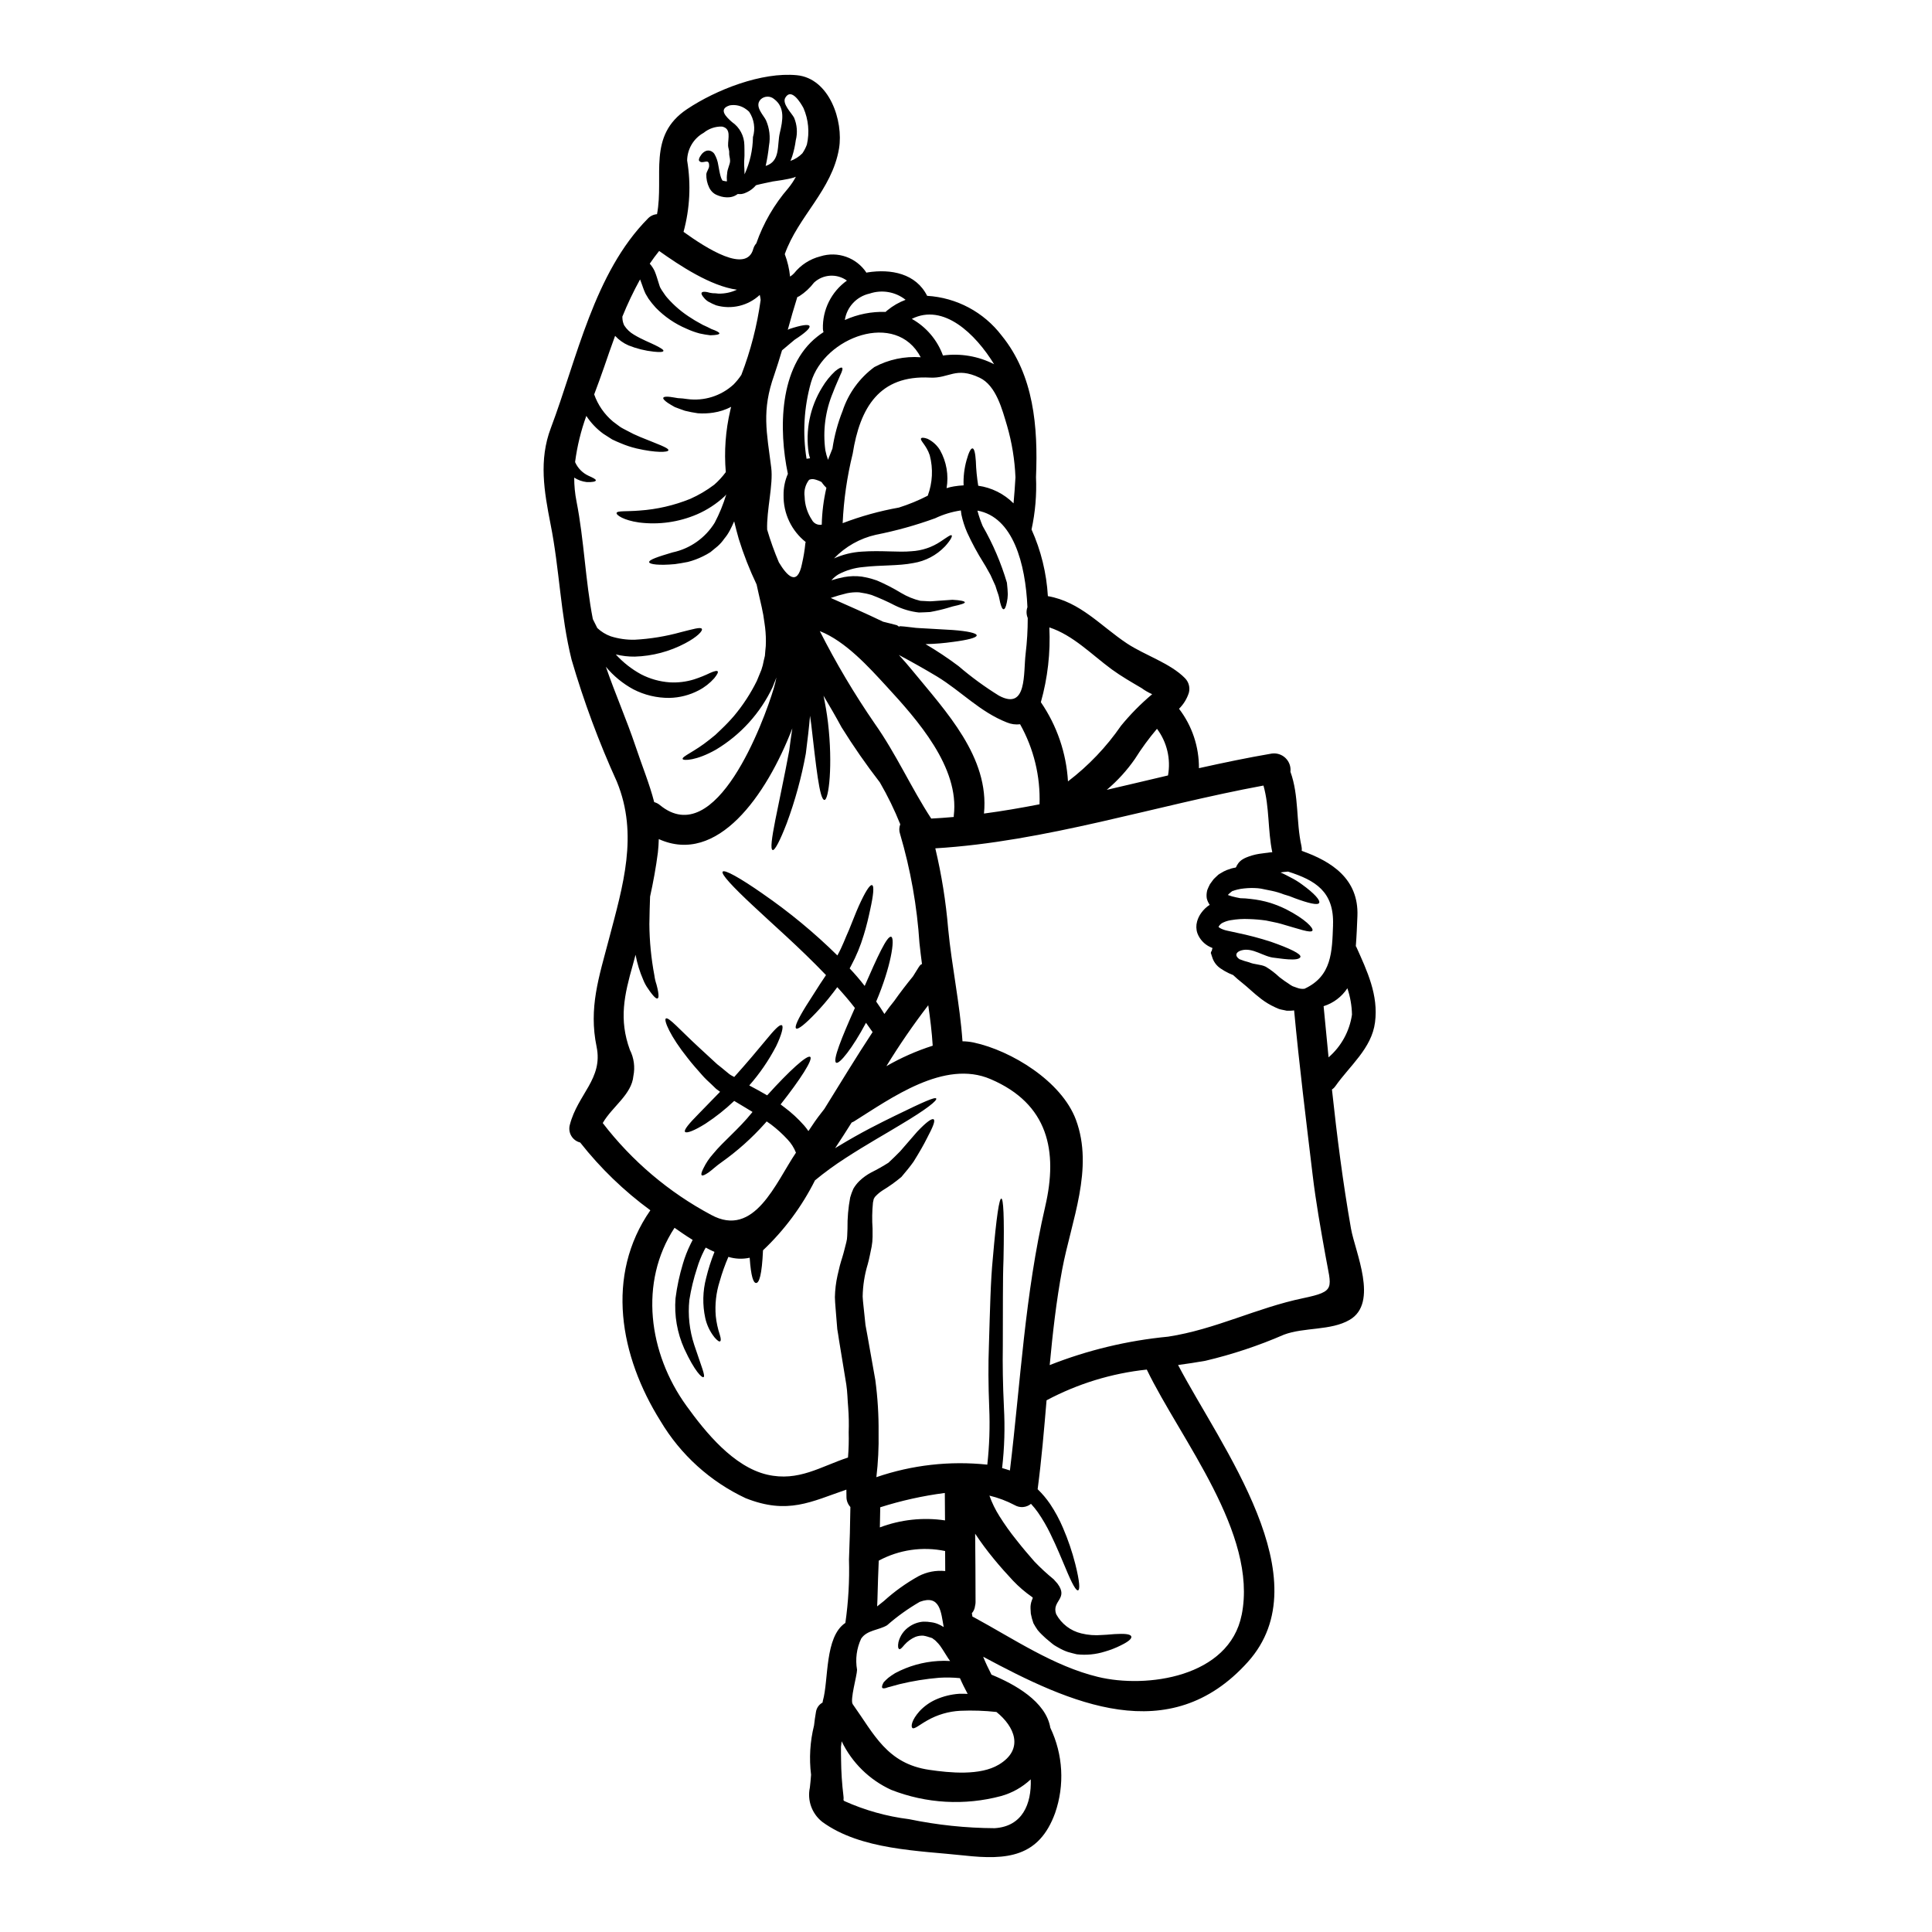 <?xml version="1.0" encoding="UTF-8"?>
<!-- Uploaded to: SVG Repo, www.svgrepo.com, Generator: SVG Repo Mixer Tools -->
<svg fill="#000000" width="800px" height="800px" version="1.1" viewBox="144 144 512 512" xmlns="http://www.w3.org/2000/svg">
 <path d="m503.43 394.92c2.894 6.445 5.902 12.789 4.965 20.004-0.879 6.922-6.738 11.539-10.508 16.926l-0.004-0.004c-0.238 0.352-0.543 0.652-0.902 0.879 1.328 12.336 2.894 24.648 5.043 36.848 1.086 6.184 7.398 19.68-0.348 24.195-4.988 2.922-12.043 1.91-17.43 3.938h0.004c-6.723 2.922-13.691 5.238-20.828 6.922-2.391 0.426-4.801 0.789-7.219 1.113 11.332 21.621 38.258 56.723 18.469 78.719-20.773 23.082-47.145 10.93-70.121-1.406 0.637 1.594 1.383 3.148 2.203 4.75 6.074 2.492 14.43 7.086 15.598 14.086l0.004 0.004c3.371 7.062 3.828 15.168 1.262 22.562-4.246 11.727-12.738 12.52-24.066 11.273-12.07-1.301-27.43-1.457-37.645-8.91h0.004c-2.746-2.156-4.023-5.688-3.289-9.102 0.133-1.141 0.238-2.254 0.32-3.398h-0.004c-0.539-4.359-0.273-8.785 0.789-13.051 0.133-1.18 0.297-2.363 0.504-3.543 0.148-1.07 0.801-2.004 1.75-2.523 0.016-0.16 0.043-0.316 0.082-0.473 1.574-5.441 0.422-16.953 5.969-20.641 0.797-5.57 1.117-11.195 0.957-16.82 0.184-4.644 0.32-9.262 0.371-13.902h-0.004c-0.66-0.715-1.031-1.652-1.035-2.629-0.023-0.66 0-1.328-0.023-1.969-9.367 3.207-15.523 6.691-26.664 2.281l0.004 0.004c-9.418-4.406-17.293-11.535-22.605-20.469-10.746-17.137-14.727-38.523-2.68-55.844-6.984-5.117-13.242-11.156-18.598-17.961-1-0.246-1.855-0.891-2.371-1.781s-0.645-1.953-0.363-2.941c2.094-8.094 8.832-12.18 7.086-20.641-2.148-10.348 0.633-18.5 3.262-28.52 3.711-14.113 7.871-27.672 2.121-41.703h0.004c-4.773-10.488-8.789-21.309-12.02-32.371-2.949-11.855-3.184-23.98-5.574-35.922-1.695-8.66-3.148-16.953 0.078-25.465 6.945-18.418 11.457-41.09 25.699-55.496 0.641-0.684 1.508-1.105 2.441-1.18 1.914-10.164-2.676-20.773 7.984-27.855 7.668-5.117 19.766-9.871 29.078-8.969 8.613 0.836 12.391 12.105 11.168 19.434-1.883 11.062-10.797 17.91-14.379 27.988h0.004c0.727 1.914 1.199 3.91 1.402 5.945 0.391-0.246 0.75-0.539 1.062-0.875 1.766-2.215 4.207-3.789 6.953-4.484 4.586-1.453 9.578 0.316 12.23 4.328l0.293-0.078c6.234-0.98 12.816 0.293 15.789 6.207h-0.004c7.801 0.469 15.012 4.312 19.75 10.527 8.543 10.504 9.66 24.223 9.102 37.516 0.203 4.656-0.191 9.32-1.184 13.875 2.508 5.574 3.973 11.562 4.332 17.668 8.57 1.484 13.957 7.871 20.934 12.52 4.75 3.148 11.488 5.227 15.414 9.234h-0.004c1 1.02 1.387 2.496 1.008 3.871-0.512 1.598-1.406 3.047-2.598 4.223 3.461 4.516 5.316 10.055 5.277 15.742 6.445-1.434 12.895-2.781 19.285-3.871 1.344-0.191 2.699 0.246 3.672 1.195 0.969 0.945 1.449 2.285 1.293 3.633 2.305 6.367 1.457 13.156 2.918 19.68 0.09 0.418 0.117 0.848 0.078 1.277 7.957 2.809 15.121 7.453 14.754 17.242-0.105 2.602-0.211 5.305-0.426 8.016 0.047 0.066 0.098 0.137 0.125 0.172zm-7.348 29.285c3.363-2.902 5.57-6.926 6.207-11.324-0.051-2.375-0.465-4.731-1.223-6.981-1.488 2.262-3.711 3.941-6.297 4.75 0.438 4.512 0.879 9.031 1.312 13.555zm1.18-35.031c0.348-8.91-4.746-11.91-11.91-14.191-0.395 0.055-0.766 0.082-1.18 0.105-0.27 0.027-0.559 0.082-0.824 0.133 0.93 0.371 1.883 0.902 2.703 1.328 1.031 0.516 2.016 1.121 2.945 1.805 3.316 2.391 4.965 4.246 4.59 4.938-0.375 0.688-2.891 0.055-6.5-1.273v-0.004c-0.922-0.395-1.871-0.723-2.836-0.98-1.043-0.406-2.117-0.727-3.215-0.957l-1.969-0.395c-0.27-0.051-0.789-0.184-0.879-0.184l-0.824-0.105h0.004c-1.227-0.102-2.461-0.082-3.688 0.055-0.582 0.051-1.156 0.148-1.723 0.289l-0.789 0.211v0.004c-0.125 0.062-0.258 0.117-0.391 0.156 0-0.234-1.113 0.789-1.113 0.789l-0.27 0.293v-0.004c0.734 0.273 1.488 0.488 2.254 0.637 0.371 0.078 0.715 0.129 1.035 0.207v0.004c0.898 0.008 1.793 0.07 2.684 0.188 1.77 0.18 3.516 0.523 5.223 1.035 1.445 0.461 2.856 1.027 4.219 1.695 5.094 2.598 7.297 4.988 7.008 5.652-0.375 0.789-3.664-0.453-8.332-1.777-1.035-0.32-2.809-0.609-3.938-0.875-1.504-0.215-3.019-0.348-4.539-0.391-1.605-0.078-3.219 0.02-4.801 0.293-0.699 0.105-1.379 0.312-2.016 0.609-0.453 0.188-0.84 0.5-1.117 0.902-0.059 0.082-0.113 0.172-0.156 0.266 0.129 0.137 0.281 0.254 0.449 0.344 0.266 0.145 0.539 0.27 0.824 0.371 0.328 0.121 0.664 0.219 1.008 0.289l2.574 0.559v0.004c3.059 0.625 6.082 1.422 9.051 2.387 4.992 1.746 7.984 3.207 7.801 3.981-0.348 1.379-5.996 0.316-6.816 0.266-2.945-0.211-5.785-2.836-8.836-1.969-1.512 0.426-1.801 1.461-0.504 2.336v-0.004c0.828 0.332 1.68 0.609 2.547 0.824 1.434 0.637 3.078 0.504 4.434 1.18h-0.004c1.301 0.785 2.508 1.711 3.609 2.754 0.93 0.715 1.855 1.379 2.547 1.801v0.004c0.309 0.23 0.637 0.438 0.98 0.609 0.453 0.16 0.875 0.32 1.273 0.453h0.004c0.523 0.191 1.082 0.273 1.641 0.234 0.082 0 0.16-0.023 0.211-0.023 7.269-3.363 7.297-9.785 7.562-16.867zm-7.945 98.863c8.863-1.859 7.477-2.574 5.945-11.301-1.27-7.086-2.547-14.191-3.398-21.355-1.746-14.59-3.543-29.023-4.91-43.613-0.316 0.027-0.582 0.078-0.902 0.078h-1.086l-0.715-0.156-0.395-0.078c-0.293-0.082-0.504-0.082-0.879-0.211l-1.113-0.48v-0.004c-1.27-0.582-2.469-1.305-3.582-2.148-2.121-1.617-3.606-3.148-5.144-4.348-0.789-0.637-1.574-1.273-2.336-2.016-0.395-0.16-0.789-0.32-1.18-0.504v-0.004c-0.766-0.363-1.5-0.793-2.199-1.273-1.066-0.73-1.848-1.809-2.203-3.051-0.051-0.211-0.184-0.453-0.211-0.66l-0.129-0.348 0.129-0.477h0.082l0.004-0.023 0.027-0.055 0.105-0.449c0.023-0.109 0.062-0.215 0.105-0.32-0.227-0.078-0.449-0.176-0.66-0.289-1.547-0.734-2.746-2.039-3.348-3.637-0.344-1.008-0.371-2.098-0.078-3.121 0.227-0.824 0.605-1.598 1.113-2.285 0.602-0.84 1.359-1.562 2.231-2.121-0.375-0.527-0.641-1.121-0.789-1.75-0.102-0.738-0.047-1.484 0.156-2.199 0.207-0.52 0.438-1.023 0.695-1.516l0.789-1.086 0.105-0.133 0.051-0.078 0.293-0.293 0.188-0.184 0.371-0.348 0.395-0.371h-0.004c0.227-0.168 0.465-0.32 0.715-0.453 0.48-0.309 0.984-0.57 1.512-0.789l1.328-0.453c0.375-0.105 0.742-0.156 1.113-0.234l0.055-0.16h0.074l0.051-0.156 0.027-0.105 0.211-0.348h0.004c0.145-0.242 0.309-0.473 0.496-0.684 0.219-0.223 0.461-0.426 0.715-0.609 0.344-0.227 0.711-0.422 1.09-0.582 1.117-0.465 2.285-0.793 3.477-0.984 0.531-0.078 1.035-0.129 1.574-0.211l0.664-0.078 0.504-0.078 0.348-0.027v-0.004c0.125 0.004 0.25-0.004 0.371-0.027-1.219-5.832-0.715-11.938-2.336-17.668-28.785 5.305-57.781 14.887-86.965 16.637 1.672 7.019 2.812 14.156 3.41 21.348 0.957 9.973 3.106 19.84 3.793 29.793l0.004-0.004c0.988 0.012 1.973 0.121 2.945 0.32 10.027 2.148 23.32 10.293 27.113 20.469 4.824 12.988-1.219 26.793-3.637 39.66-1.574 8.438-2.519 16.902-3.312 25.363v-0.004c10.055-3.965 20.617-6.5 31.379-7.531 12.516-1.914 23.496-7.644 35.754-10.191zm-16.258 83.914c4.328-21.57-16.156-46.402-25.152-65l-0.004 0.004c-9.293 0.98-18.309 3.746-26.555 8.141-0.664 7.852-1.328 15.707-2.363 23.562 1.227 1.184 2.332 2.492 3.293 3.902 1.348 2.016 2.504 4.156 3.445 6.391 1.328 3.086 2.41 6.269 3.238 9.523 1.219 4.852 1.246 6.789 0.742 6.977-0.504 0.184-1.539-1.539-3.398-6.074-0.98-2.254-2.148-5.254-3.938-8.887h0.004c-0.957-1.984-2.066-3.891-3.32-5.703-0.562-0.789-1.172-1.543-1.828-2.254-1.227 1.008-2.957 1.148-4.328 0.34-2.117-1.117-4.367-1.961-6.691-2.519 0.676 1.906 1.566 3.731 2.652 5.441 1.383 2.207 2.898 4.336 4.539 6.363 1.574 2.019 3.148 3.848 4.723 5.652 1.605 1.68 3.316 3.254 5.117 4.723l1.008 1.141c3.023 4.059-1.617 4.512-0.348 8.094 1.391 2.562 3.801 4.414 6.633 5.094 1.801 0.449 3.66 0.59 5.508 0.426 1.672-0.055 3.148-0.27 4.269-0.27 2.309-0.105 3.371 0.16 3.504 0.688 0.133 0.527-0.66 1.305-2.731 2.309v0.004c-1.367 0.688-2.797 1.246-4.269 1.668-2.406 0.758-4.949 1.004-7.457 0.719-0.789-0.184-1.574-0.395-2.418-0.633l0.004-0.004c-0.84-0.289-1.648-0.66-2.414-1.113-0.395-0.238-0.852-0.453-1.219-0.715-0.371-0.266-0.715-0.559-1.062-0.852-0.766-0.602-1.492-1.246-2.18-1.934-0.387-0.371-0.75-0.766-1.086-1.184-0.406-0.578-0.777-1.18-1.113-1.801-0.297-0.828-0.527-1.68-0.688-2.547-0.027-0.477-0.055-0.93-0.078-1.406-0.027-0.707 0.09-1.41 0.34-2.07 0.27-0.688 0.211-0.531 0.211-0.582s0.055-0.082 0.055-0.133c0-0.051-0.16-0.16-0.211-0.211v-0.004c-1.82-1.27-3.512-2.719-5.039-4.328-1.645-1.75-3.398-3.711-5.117-5.809-1.754-2.125-3.391-4.336-4.91-6.633 0.055 6.023 0.105 12.07 0.105 18.105h0.004c-0.004 0.348-0.047 0.695-0.137 1.035-0.074 0.715-0.371 1.395-0.844 1.938l0.156 0.902c0.105 0.051 0.211 0.105 0.348 0.156 10.477 5.68 21.195 12.988 32.898 15.812 12.84 3.133 34.809 0.113 38.098-16.445zm-19.527-222.45c0.789-4.348-0.27-8.828-2.918-12.363-2.144 2.527-4.102 5.203-5.863 8.008-2.113 3.043-4.621 5.789-7.453 8.172 5.406-1.246 10.82-2.547 16.234-3.816zm-4.195-21.531c-0.992-0.434-1.938-0.98-2.812-1.621-2.68-1.574-5.383-3.129-7.902-4.961-5.359-3.938-10.234-9.055-16.531-11.117l-0.004 0.004c0.324 6.684-0.438 13.375-2.25 19.816 4.262 6.211 6.746 13.465 7.188 20.984 5.434-4.144 10.18-9.121 14.062-14.75 2.484-3.035 5.246-5.832 8.25-8.355zm-28.34 135.73c3.398-14.617 0.852-27.16-14.484-33.719-12.258-5.277-26.371 5.066-36.266 11.25v-0.004c-0.18 0.102-0.367 0.191-0.559 0.266-1.43 2.281-2.891 4.562-4.375 6.793 0.238-0.133 0.504-0.32 0.742-0.453 6.234-3.793 11.277-6.262 15.121-8.145 7.668-3.742 10.629-5.043 10.93-4.566 0.305 0.477-2.227 2.656-9.605 7.035-3.633 2.227-8.543 4.934-14.484 8.781h0.004c-2.793 1.797-5.477 3.754-8.039 5.863-3.473 6.938-8.137 13.215-13.777 18.543-0.297 6.555-1.012 8.66-1.832 8.66-0.715 0-1.355-1.672-1.699-6.691h0.004c-1.871 0.414-3.82 0.336-5.648-0.227-0.914 2.109-1.684 4.281-2.309 6.496-0.945 2.973-1.297 6.102-1.035 9.207 0.176 1.672 0.531 3.316 1.062 4.91 0.316 1.035 0.344 1.574 0.105 1.75-0.234 0.176-0.691-0.105-1.488-1.012h0.004c-1.207-1.5-2.055-3.262-2.469-5.144-0.762-3.512-0.68-7.152 0.238-10.625 0.57-2.348 1.305-4.652 2.203-6.898-0.789-0.348-1.539-0.715-2.305-1.141h-0.004c-0.176 0.273-0.336 0.555-0.477 0.848-0.742 1.473-1.355 3.008-1.828 4.59-0.906 2.75-1.59 5.574-2.043 8.438-0.414 4.016 0.031 8.074 1.297 11.91 1.969 5.945 3.023 8.266 2.441 8.547-0.395 0.211-2.305-1.488-5.094-7.562-1.875-4.188-2.668-8.773-2.309-13.348 0.395-3.109 1.055-6.18 1.965-9.18 0.52-1.777 1.195-3.508 2.016-5.172l0.559-1.113c-1.859-1.141-3.504-2.309-4.801-3.211-9.469 14.434-6.894 33.266 3.148 47.168 5.07 7.031 12.496 16.184 21.41 18.254 8.301 1.91 14.137-2.148 21.406-4.539l0.004 0.004c0.184-2.227 0.242-4.461 0.184-6.691 0.078-2.176 0.035-4.356-0.129-6.527-0.188-2.094-0.188-4.086-0.504-6.129-0.691-4.137-1.332-8.066-1.941-11.832-0.129-0.953-0.293-1.91-0.449-2.836-0.078-0.98-0.16-1.938-0.238-2.894-0.129-1.938-0.344-3.738-0.395-5.598 0.043-1.926 0.273-3.848 0.691-5.731 0.188-0.875 0.395-1.723 0.609-2.574 0.211-0.789 0.426-1.512 0.664-2.25 0.477-1.539 0.715-2.707 1.062-3.984 0.145-0.547 0.223-1.109 0.234-1.676 0.027-0.664 0.051-1.301 0.078-1.938-0.039-2.769 0.199-5.539 0.715-8.266 0.223-0.797 0.508-1.578 0.852-2.332 0.434-0.738 0.965-1.418 1.574-2.019 0.941-0.902 2-1.668 3.148-2.277 1.566-0.777 3.086-1.637 4.562-2.574 1.086-1.035 2.176-2.043 3.106-3.023 1.883-2.148 3.371-3.871 4.535-5.227 2.547-2.68 3.938-3.582 4.348-3.238 0.453 0.395-0.129 1.887-1.801 5.043-0.789 1.594-1.938 3.609-3.543 6.184-0.875 1.242-1.969 2.57-3.234 4.059l-0.004-0.004c-1.562 1.305-3.219 2.488-4.961 3.543-0.691 0.445-1.324 0.973-1.883 1.574-0.293 0.27-0.27 0.453-0.453 0.664-0.086 0.324-0.156 0.648-0.211 0.98-0.23 2.293-0.266 4.602-0.105 6.898v2.203c-0.008 0.852-0.086 1.703-0.238 2.547-0.32 1.516-0.637 3.262-1.035 4.672-0.844 2.785-1.301 5.676-1.352 8.59 0.078 1.539 0.32 3.238 0.477 4.938 0.078 0.852 0.184 1.723 0.27 2.602 0.156 0.902 0.344 1.801 0.504 2.731 0.66 3.766 1.379 7.746 2.121 11.938h-0.004c0.609 4.59 0.895 9.219 0.852 13.848 0.074 3.945-0.125 7.891-0.586 11.809 9.438-3.238 19.473-4.371 29.398-3.32 0.555-5.027 0.723-10.09 0.504-15.145-0.238-5.945-0.27-11.461-0.082-16.32 0.297-9.762 0.453-17.352 1.035-23.16 0.984-11.484 1.723-15.891 2.254-15.891s0.824 4.484 0.582 16.023c-0.234 5.781-0.129 13.344-0.184 23.055-0.078 4.879 0 10.164 0.293 16.184l-0.004 0.004c0.305 5.391 0.148 10.793-0.477 16.156 0.688 0.207 1.383 0.395 2.07 0.633 2.84-23.512 3.953-46.648 9.363-69.992zm-1.512-106.54c0.258-7.414-1.523-14.754-5.148-21.223-1.188 0.148-2.394-0.02-3.496-0.48-7.164-2.809-12.098-8.266-18.52-12.176-3.316-1.992-6.691-3.879-10.109-5.707 1.27 1.41 2.469 2.754 3.504 4.035 8.938 10.93 20.535 23.027 19.047 37.992 4.91-0.652 9.805-1.496 14.727-2.453zm-11.906 271.33c7.348-0.449 9.812-6.391 9.578-12.945-2.227 2.094-4.93 3.613-7.871 4.43-9.629 2.57-19.828 1.996-29.105-1.645-5.742-2.625-10.391-7.176-13.133-12.867-0.051 0.477-0.105 0.953-0.184 1.457-0.023 1.246 0.027 2.441 0.027 3.316v0.004c0.027 3.262 0.238 6.519 0.637 9.758 0.051 0.355 0.051 0.711 0 1.066 0.07 0.082 0.152 0.164 0.234 0.238 5.441 2.445 11.223 4.066 17.141 4.801 7.461 1.547 15.059 2.348 22.676 2.387zm8.781-320.72c-0.387-0.91-0.414-1.934-0.082-2.863-0.504-11.512-3.789-23.875-13.238-25.586h0.004c-0.008 0.055 0.004 0.109 0.027 0.156 0.359 1.344 0.812 2.656 1.348 3.938 2.723 4.738 4.875 9.777 6.426 15.016 0.129 1.18 0.211 2.199 0.234 3.078-0.016 0.723-0.105 1.441-0.262 2.148-0.238 1.18-0.531 1.801-0.852 1.801-0.32 0-0.609-0.609-0.902-1.75-0.156-0.582-0.238-1.328-0.477-2.066-0.234-0.738-0.559-1.539-0.789-2.391-0.395-0.879-0.848-1.859-1.301-2.867-0.609-1.008-1.113-2.098-1.859-3.234l0.008 0.004c-1.621-2.574-3.066-5.25-4.332-8.016-0.676-1.543-1.191-3.152-1.539-4.801-0.055-0.348-0.105-0.688-0.133-1.062-2.363 0.348-4.66 1.043-6.816 2.07-5.117 1.859-10.367 3.32-15.707 4.375-4.231 0.953-8.09 3.133-11.09 6.266 2.32-1.035 4.809-1.645 7.344-1.797 5.254-0.371 9.684 0.238 13.188-0.105 2.769-0.152 5.445-1.047 7.746-2.598 1.672-1.113 2.652-1.859 2.894-1.617 0.238 0.238-0.293 1.301-1.777 2.945l-0.004-0.004c-2.238 2.348-5.184 3.894-8.383 4.406-3.981 0.789-8.594 0.504-13.266 1.059-2.301 0.191-4.539 0.852-6.578 1.938-0.699 0.422-1.328 0.953-1.855 1.574 1.094-0.348 2.211-0.633 3.34-0.852 1.551-0.285 3.133-0.328 4.695-0.129 0.715 0.102 1.273 0.266 1.914 0.395 0.82 0.184 1.406 0.422 2.094 0.633 2.227 0.949 4.379 2.059 6.445 3.316 1.574 0.941 3.285 1.641 5.066 2.07 0.852 0.051 1.617 0.105 2.363 0.129 0.742 0.023 1.574-0.105 2.281-0.129 1.512-0.105 2.809-0.188 3.871-0.27 2.121 0.105 3.262 0.375 3.289 0.664 0.027 0.293-1.141 0.637-3.184 1.086-1.008 0.293-2.07 0.637-3.582 0.984-0.789 0.156-1.539 0.371-2.441 0.504-0.93 0.051-1.91 0.105-2.945 0.129l0.008 0.004c-2.227-0.246-4.394-0.883-6.398-1.879-1.996-1.035-4.051-1.953-6.152-2.758-0.48-0.129-1.09-0.316-1.516-0.395-0.609-0.105-1.27-0.234-1.855-0.32l0.004 0.004c-1.059-0.055-2.113 0.027-3.148 0.238-1.465 0.344-2.91 0.758-4.332 1.25 4.617 2.043 9.285 4.086 13.875 6.297 1.219 0.293 2.441 0.609 3.715 0.957l0.504 0.371 0.105-0.105 0.266-0.027 1.035 0.082 2.043 0.234c1.301 0.211 2.652 0.188 3.902 0.293 2.57 0.133 4.91 0.27 6.867 0.395 3.938 0.293 6.367 0.824 6.367 1.434s-2.414 1.219-6.297 1.723v-0.004c-2.312 0.332-4.644 0.527-6.981 0.582h-0.293 0.004c3.016 1.773 5.93 3.711 8.73 5.812 3.375 2.894 6.969 5.523 10.75 7.863 7.535 4.031 6.418-6.106 7.059-11.145h-0.004c0.379-3.137 0.566-6.293 0.559-9.453zm-3.762-30.375c0.188-2.254 0.395-4.566 0.508-6.898-0.188-4.637-0.938-9.234-2.231-13.691-1.27-4.215-2.867-10.629-7.266-12.707-6.394-3.027-8.043 0.234-13.133-0.027-13.422-0.715-18.57 7.93-20.508 20.188l-0.004 0.004c-1.484 6.027-2.375 12.184-2.652 18.383 4.828-1.844 9.82-3.227 14.91-4.137 2.633-0.832 5.188-1.883 7.641-3.148 1.273-3.422 1.461-7.16 0.531-10.691-0.879-2.703-2.625-3.898-2.309-4.484 0.133-0.234 0.742-0.266 1.727 0.105 1.375 0.668 2.527 1.719 3.312 3.027 1.711 3.055 2.32 6.602 1.727 10.051 0.641-0.211 1.301-0.367 1.965-0.473 0.844-0.141 1.695-0.23 2.547-0.27-0.09-2.258 0.176-4.516 0.789-6.691 0.555-2.016 1.113-3.148 1.574-3.106 0.461 0.043 0.742 1.273 0.879 3.371 0.07 2.184 0.281 4.363 0.633 6.523 3.547 0.496 6.832 2.137 9.359 4.672zm-3.898 334.25c6.844-4.113 4.109-10.16-0.637-13.953-3.172-0.348-6.363-0.457-9.551-0.316-3.098 0.152-6.113 1.035-8.805 2.574-1.992 1.113-3.453 2.441-3.938 1.969-0.395-0.395-0.211-2.043 1.91-4.43 1.215-1.301 2.676-2.348 4.297-3.078 1.965-0.871 4.066-1.391 6.211-1.539 0.789-0.027 1.512 0 2.25 0.027-0.738-1.383-1.434-2.754-2.043-4.168h0.004c-1.832-0.184-3.676-0.219-5.512-0.105-3.539 0.293-7.055 0.863-10.504 1.699-0.633 0.184-1.219 0.344-1.75 0.477-0.449 0.156-0.902 0.238-1.301 0.348-0.789 0.32-1.328 0.371-1.512 0.156-0.184-0.211-0.051-0.766 0.371-1.484h-0.004c0.383-0.418 0.793-0.812 1.223-1.18 0.531-0.426 1.09-0.789 1.777-1.219v-0.004c3.527-1.891 7.422-2.992 11.414-3.234 1.062-0.066 2.125-0.066 3.184 0-0.184-0.238-0.344-0.477-0.504-0.715-0.824-1.273-1.461-2.363-2.121-3.289v-0.004c-0.301-0.406-0.641-0.789-1.008-1.141-0.145-0.164-0.305-0.312-0.48-0.449-0.148-0.078-0.289-0.176-0.418-0.289-0.082-0.238-0.957-0.375-1.41-0.559-0.371-0.117-0.754-0.207-1.137-0.266-0.723-0.047-1.449 0.062-2.125 0.32-1.105 0.48-2.09 1.195-2.891 2.094-0.664 0.789-1.09 1.273-1.383 1.141-0.293-0.133-0.426-0.715-0.211-1.832 0.418-1.711 1.469-3.199 2.945-4.164 1.07-0.727 2.316-1.168 3.609-1.273 0.727-0.023 1.457 0.031 2.176 0.16 0.668 0.086 1.32 0.273 1.938 0.555 0.461 0.203 0.902 0.441 1.324 0.719-0.715-3.938-0.93-8.703-6.34-6.691-3.082 1.781-5.981 3.859-8.66 6.207-2.203 1.328-5.332 1.246-6.871 3.543-1.207 2.574-1.586 5.461-1.09 8.266-0.023 1.594-1.938 8.039-1.137 9.129 5.625 7.871 9.055 15.742 20.266 17.379 5.434 0.801 13.5 1.594 18.434-1.379zm-14.809-373.43c4.648-0.637 9.379 0.172 13.555 2.312-4.965-8.094-13.426-16.234-21.809-12.02 3.824 2.141 6.754 5.586 8.254 9.707zm2.867 121.96c1.574-12.84-9.66-25.414-17.91-34.383-4.434-4.801-10.691-11.832-17.59-14.539v0.004c4.293 8.477 9.152 16.656 14.539 24.484 5.731 8.121 9.656 17.035 14.988 25.191 1.992-0.105 3.981-0.238 5.973-0.426zm-2.266 200.17c0-1.773 0-3.543-0.027-5.305-5.981-1.25-12.211-0.348-17.59 2.551-0.078 1.574-0.133 3.129-0.184 4.695-0.105 2.465-0.105 4.961-0.238 7.426 0.789-0.609 1.488-1.18 1.832-1.461h-0.004c2.789-2.527 5.863-4.723 9.152-6.551 2.172-1.133 4.625-1.602 7.059-1.355zm-0.055-13.422c-0.027-2.414-0.051-4.828-0.051-7.269-5.809 0.754-11.535 2.023-17.113 3.793-0.027 1.777-0.078 3.543-0.105 5.332l-0.004 0.004c5.508-2.082 11.457-2.723 17.281-1.859zm-3.262-125.8c-0.211-3.543-0.66-7.141-1.18-10.719l-0.004 0.004c-3.981 5.18-7.684 10.566-11.09 16.137 3.887-2.238 8.004-4.059 12.281-5.422zm-5.199-18.414c1.273-1.969 1.859-3.262 2.363-3.184-0.238-1.832-0.477-3.688-0.664-5.512l-0.004 0.004c-0.633-9.828-2.359-19.551-5.144-28.996-0.293-0.836-0.273-1.75 0.051-2.574-1.531-3.824-3.34-7.531-5.406-11.098-3.629-4.699-7.019-9.578-10.156-14.617-1.512-2.812-3.148-5.598-4.777-8.355 0.453 2.172 0.879 4.562 1.18 7.086 1.328 11.305 0.211 20.562-0.93 20.535-1.328-0.023-2.227-9.016-3.504-20.004l-0.32-2.305c-0.266 3.102-0.66 6.473-1.113 10-1.145 6.301-2.84 12.492-5.062 18.496-1.75 4.535-3.148 7.242-3.715 7.086-1.355-0.344 1.75-12.152 4.375-26.344 0.238-2.016 0.531-4.004 0.824-5.902-6.867 17.828-19.898 36.344-35.391 29.344-0.027 1.141-0.105 2.336-0.238 3.543-0.504 3.938-1.219 7.824-2.07 11.699-0.078 2.254-0.156 4.695-0.184 7.219l-0.004-0.004c0.031 4.586 0.477 9.156 1.328 13.66 0.105 0.824 0.293 1.629 0.559 2.414 0.184 0.715 0.344 1.328 0.426 1.859 0.184 1.062 0.156 1.699-0.133 1.832-0.293 0.129-0.789-0.266-1.461-1.113-0.32-0.395-0.715-0.93-1.113-1.539l-0.004-0.004c-0.496-0.699-0.906-1.457-1.219-2.254-0.934-2.137-1.621-4.371-2.043-6.66-0.238 0.879-0.477 1.777-0.715 2.656-2.281 8.039-3.738 14.457-0.789 22.551 1.082 2.137 1.41 4.574 0.93 6.922-0.453 4.938-5.625 8.117-8.121 12.469 7.727 10.062 17.516 18.355 28.707 24.328 11.512 6.297 17.137-8.57 22.5-16.477h-0.004c-0.508-1.285-1.254-2.465-2.203-3.473-1.336-1.453-2.801-2.785-4.375-3.981-0.395-0.293-0.789-0.559-1.18-0.824l-0.504 0.582h-0.004c-3.394 3.801-7.203 7.211-11.355 10.164-1.512 1.035-2.68 2.199-3.582 2.809-0.902 0.609-1.512 0.902-1.75 0.715-0.238-0.184-0.078-0.848 0.426-1.832v0.004c0.676-1.406 1.551-2.711 2.598-3.871 2.652-3.262 6.715-6.477 10.234-10.852 0.055-0.078 0.133-0.156 0.184-0.234-1.574-0.984-3.207-1.914-4.852-2.922-2.348 2.231-4.887 4.246-7.59 6.019-2.996 1.887-5.066 2.652-5.441 2.176-0.375-0.477 1.062-2.199 3.504-4.668 1.574-1.645 3.582-3.66 5.785-5.945-0.395-0.27-0.742-0.531-1.062-0.789-0.395-0.395-0.824-0.789-1.219-1.18-0.398-0.395-0.824-0.766-1.219-1.137l-0.688-0.691-0.531-0.582c-1.434-1.617-2.754-3.106-3.871-4.562-4.695-5.863-6.367-10.055-5.785-10.48 0.715-0.504 3.688 2.973 8.809 7.695 1.301 1.18 2.731 2.519 4.269 3.938l0.586 0.531c0.023 0 0.344 0.266 0.504 0.395 0.422 0.348 0.875 0.688 1.301 1.062s0.875 0.715 1.328 1.086c0.453 0.371 0.875 0.504 1.328 0.789 3.34-3.715 6.262-7.191 8.383-9.766 2.176-2.652 3.66-4.269 4.242-3.938 0.504 0.266-0.023 2.469-1.574 5.676h-0.008c-1.934 3.691-4.305 7.141-7.059 10.27 1.512 0.789 3.106 1.668 4.746 2.625 5.863-6.5 10.629-10.824 11.414-10.188 0.789 0.637-2.574 5.902-7.852 12.594 0.344 0.266 0.715 0.527 1.035 0.789h0.004c1.891 1.414 3.629 3.023 5.191 4.793 0.395 0.477 0.789 0.953 1.141 1.484 1.141-1.75 2.277-3.398 3.394-4.801 0.297-0.371 0.531-0.715 0.824-1.062 4.219-6.789 8.383-13.688 12.789-20.371-0.582-0.824-1.141-1.617-1.75-2.469-3.543 6.691-7.059 11.062-7.902 10.582-1.008-0.582 1.484-6.691 4.961-14.508-1.406-1.836-2.996-3.688-4.668-5.512-0.395 0.527-0.824 1.086-1.18 1.574h-0.012c-1.41 1.855-2.926 3.625-4.539 5.309-2.731 2.867-4.668 4.434-5.172 4.059s0.555-2.625 2.652-5.996c1.059-1.645 2.305-3.609 3.688-5.781 0.504-0.742 1.059-1.574 1.574-2.363-7.109-7.43-14.25-13.582-19.312-18.363-5.41-5.039-8.57-8.434-8.066-9.055 0.504-0.617 4.539 1.617 10.629 5.863v0.008c7.051 4.863 13.664 10.328 19.766 16.34 1.355-2.414 2.125-4.695 3.078-6.766 0.957-2.305 1.777-4.535 2.574-6.297 1.645-3.66 2.945-5.781 3.543-5.57 0.598 0.211 0.348 2.676-0.504 6.5-0.422 1.969-0.926 4.219-1.723 6.789h-0.004c-0.836 2.805-1.953 5.516-3.34 8.09-0.133 0.238-0.238 0.453-0.371 0.688v0.004c1.406 1.477 2.734 3.027 3.981 4.644 3.289-7.512 5.945-13.426 7.031-13.027 1.086 0.398-0.078 7.984-3.981 17.164 0.789 1.117 1.512 2.203 2.176 3.289 0.875-1.27 1.723-2.363 2.547-3.371 1.609-2.281 3.305-4.481 5.055-6.629zm-10.258-161.43c3.762-2.016 8.023-2.914 12.277-2.598-6.527-12.469-25.547-5.359-29.074 6.66-1.863 6.582-2.266 13.492-1.18 20.242 0.293-0.055 0.609-0.105 0.93-0.133-0.145-0.426-0.262-0.859-0.348-1.297-0.938-6.086 0.336-12.309 3.582-17.539 0.926-1.559 2.07-2.981 3.394-4.219 0.953-0.789 1.617-1.117 1.855-0.93 0.234 0.188 0.055 0.902-0.504 2.016-0.449 1.113-1.18 2.598-1.91 4.562-2.023 4.824-2.719 10.102-2.016 15.285 0.168 0.867 0.406 1.719 0.719 2.547 0.129-0.395 0.266-0.789 0.426-1.141 0.266-0.688 0.504-1.273 0.738-1.859 0.508-3.41 1.406-6.746 2.68-9.949 1.531-4.664 4.477-8.734 8.43-11.648zm3.449-15.039h-0.004c1.445-1.188 3.074-2.129 4.828-2.785-2.699-2.137-6.293-2.754-9.551-1.645-3.422 0.754-6.027 3.539-6.555 7.004 3.394-1.539 7.102-2.277 10.824-2.148 0.133-0.16 0.285-0.305 0.453-0.426zm-10.719-7.871c-2.664-1.93-6.32-1.707-8.73 0.531-1.074 1.41-2.383 2.625-3.875 3.582-0.211 0.105-0.395 0.184-0.555 0.266-0.906 2.867-1.727 5.758-2.523 8.66v-0.004c0.137-0.078 0.281-0.148 0.426-0.211 3.051-1.008 5.066-1.355 5.332-0.789 0.27 0.566-1.273 1.91-3.938 3.633-0.984 0.852-2.148 1.777-3.344 2.812-0.66 2.199-1.328 4.375-2.066 6.527-3.371 9.469-1.992 15.094-0.789 24.594 0.559 4.484-1.27 11.277-1.086 16.398h0.004c0.863 2.941 1.902 5.832 3.102 8.66 2.098 3.504 4.883 6.582 6.129 0.395l-0.004-0.004c0.422-1.812 0.723-3.656 0.902-5.508 0.027-0.105 0.082-0.156 0.082-0.266-3.773-2.992-5.941-7.574-5.863-12.391-0.031-1.953 0.359-3.887 1.141-5.676-2.441-11.648-2.414-28.363 7.801-36.371 0.527-0.426 1.086-0.824 1.641-1.18l0.004-0.004c-0.086-0.266-0.137-0.543-0.16-0.82-0.16-5.078 2.231-9.898 6.371-12.844zm-5.445 54.914-0.559-0.582c-0.266-0.293-0.504-0.637-0.738-0.957h-0.004c-0.625-0.336-1.297-0.586-1.988-0.738-0.441-0.078-0.895-0.023-1.301 0.156-0.988 1.273-1.414 2.891-1.18 4.484 0.051 2.172 0.715 4.285 1.914 6.102 0.488 0.965 1.555 1.496 2.625 1.301 0.07-3.289 0.484-6.559 1.23-9.766zm-5.168-90.977c0.734-3.234 0.414-6.617-0.906-9.66-0.738-1.379-3.234-5.512-4.824-2.731-0.902 1.574 1.668 4.035 2.336 5.277h-0.004c0.801 1.895 0.957 3.996 0.449 5.988-0.188 1.434-0.5 2.848-0.938 4.227l-0.184 0.508-0.105 0.293-0.055 0.105-0.078 0.211-0.078 0.129v0.004c1.203-0.418 2.293-1.105 3.184-2.016 0.5-0.723 0.906-1.508 1.203-2.336zm-2.922 8.543c-0.207 0.094-0.418 0.176-0.637 0.238-1.113 0.32-1.801 0.395-3.023 0.637-0.852 0.129-1.672 0.266-2.469 0.371-1.574 0.348-2.996 0.609-4.191 0.93-0.078 0.027-0.156 0.051-0.266 0.078h0.004c-0.633 0.758-1.422 1.371-2.312 1.805l-0.738 0.32-0.188 0.055-0.078 0.027c-0.078 0.023-0.477 0.105-0.477 0.105l-0.266 0.023h-0.395l-0.371-0.023h0.004c-0.137 0.078-0.27 0.168-0.395 0.262-0.578 0.359-1.234 0.566-1.91 0.609-0.918 0.062-1.84-0.07-2.703-0.395l-0.211-0.078c-0.348-0.133-0.375-0.16-0.559-0.238h-0.004c-0.297-0.148-0.574-0.336-0.82-0.559-0.41-0.375-0.746-0.824-0.98-1.328-0.531-1.102-0.789-2.316-0.746-3.543 0.078-0.715 0.742-1.484 0.742-2.121 0.051-2.391-1.723-0.293-2.625-1.379-0.188-0.211-0.105-0.824 0.688-1.836l0.004 0.004c0.281-0.336 0.637-0.605 1.035-0.785 0.379-0.148 0.793-0.168 1.18-0.059 0.438 0.141 0.82 0.418 1.09 0.789 0.551 0.938 0.91 1.973 1.062 3.051 0.184 0.98 0.348 2.016 0.609 2.922v-0.004c0.102 0.395 0.266 0.77 0.48 1.117 0 0.023 0.051 0.023 0.051 0.023l0.211 0.055c0.305 0.074 0.617 0.129 0.93 0.156-0.062-0.68-0.047-1.367 0.051-2.043 0.055-1.328 0.789-2.441 0.789-3.394 0-0.789-0.297-1.461-0.238-2.148 0.055-0.688-0.293-1.305-0.293-1.914-0.055-1.91 0.93-4.535-1.645-5.039l-0.004 0.004c-1.742-0.039-3.445 0.539-4.801 1.641-2.68 1.484-4.359 4.289-4.402 7.352 1.051 6.301 0.727 12.754-0.957 18.914 6.129 4.406 16.738 11.172 18.5 4.461 0.152-0.523 0.422-1.004 0.785-1.41 1.871-5.363 4.746-10.32 8.461-14.613 0.777-0.945 1.457-1.961 2.027-3.039zm-4.242-11.676c0.738-3.148 1.457-6.691-1.512-8.91-1.023-0.883-2.543-0.859-3.543 0.051-1.008 1.008-0.688 2.176-0.051 3.289 0.449 0.824 1.086 1.574 1.434 2.281v0.004c0.926 2.109 1.199 4.445 0.789 6.711-0.188 1.809-0.48 3.609-0.879 5.383 4-1.27 2.969-5.488 3.762-8.809zm-0.902 144.35c-0.348 0.852-0.691 1.723-1.035 2.602v0.004c-3.25 6.871-8.469 12.625-14.992 16.531-5.172 2.945-8.66 2.973-8.832 2.496-0.293-0.664 3.148-1.941 7.086-5.117 0.504-0.395 1.031-0.824 1.574-1.273l1.617-1.539v-0.004c1.184-1.121 2.309-2.305 3.371-3.543 2.359-2.824 4.379-5.922 6.008-9.227 0.395-0.957 0.789-1.91 1.18-2.867l0.004 0.004c0.293-0.84 0.516-1.699 0.664-2.574l0.293-1.219c0.051-0.449 0.078-0.875 0.105-1.301 0.113-0.852 0.168-1.715 0.156-2.574 0.004-1.609-0.121-3.215-0.371-4.801-0.176-1.426-0.422-2.844-0.742-4.246-0.559-2.469-1.035-4.484-1.355-5.996v0.004c-1.859-3.898-3.438-7.926-4.719-12.047-0.449-1.574-0.848-3.102-1.219-4.668-0.371 0.824-0.742 1.645-1.18 2.469l-0.004-0.004c-0.398 0.758-0.879 1.469-1.43 2.121-0.504 0.734-1.09 1.402-1.754 1.992-0.637 0.531-1.273 1.059-1.914 1.574h0.004c-0.656 0.426-1.34 0.805-2.043 1.141-1.262 0.621-2.578 1.109-3.938 1.461-1.246 0.238-2.414 0.453-3.449 0.582-4.191 0.395-6.738 0.055-6.82-0.504-0.105-0.66 2.363-1.461 6.184-2.598 4.641-0.977 8.676-3.816 11.172-7.852 1.266-2.398 2.293-4.91 3.074-7.508-0.129 0.156-0.266 0.32-0.395 0.453-2.164 2.016-4.656 3.648-7.371 4.824-4.836 2.07-10.137 2.812-15.352 2.148-4.113-0.582-6.078-1.988-5.945-2.519 0.133-0.637 2.598-0.348 6.074-0.637 4.621-0.316 9.16-1.363 13.453-3.102 2.25-1 4.379-2.258 6.34-3.742 1.145-1 2.176-2.121 3.074-3.344-0.465-5.477-0.066-10.988 1.184-16.34 0.055-0.32 0.156-0.637 0.238-0.957-1.484 0.773-3.09 1.293-4.75 1.539-1.352 0.207-2.723 0.262-4.086 0.16-1.152-0.164-2.293-0.387-3.422-0.664-1.008-0.344-1.914-0.688-2.68-0.98-0.715-0.395-1.273-0.742-1.75-1.035-0.93-0.637-1.406-1.113-1.301-1.406 0.105-0.293 0.789-0.395 1.91-0.238 0.559 0.055 1.219 0.211 1.992 0.32v-0.004c0.816 0.035 1.633 0.113 2.441 0.242 4.461 0.602 8.957-0.809 12.277-3.852 0.77-0.781 1.465-1.633 2.07-2.547 2.461-6.402 4.18-13.07 5.117-19.867-0.051-0.445-0.133-0.891-0.238-1.328-3.106 2.887-7.492 3.93-11.566 2.758-0.711-0.281-1.402-0.609-2.07-0.984-0.434-0.27-0.82-0.609-1.141-1.008-0.531-0.609-0.789-1.086-0.609-1.355 0.176-0.27 0.664-0.316 1.488-0.156 0.457 0.145 0.926 0.242 1.406 0.289 0.512 0 1.027 0.035 1.539 0.109 1.691 0.039 3.375-0.316 4.906-1.035-6.981-0.953-15.227-6.445-20.617-10.266-0.875 1.086-1.695 2.199-2.492 3.371v-0.004c0.527 0.59 0.965 1.254 1.301 1.969 0.477 1.141 0.742 2.176 1.008 2.973 0.133 0.48 0.238 0.688 0.32 1.008 0.078 0.32 0.453 0.879 0.582 1.113 0.48 0.637 0.824 1.305 1.355 1.887h-0.004c1.898 2.188 4.125 4.07 6.598 5.578 1.035 0.715 2.07 1.18 2.918 1.699 0.879 0.395 1.621 0.742 2.254 1.086 1.41 0.504 2.148 0.902 2.125 1.18-0.023 0.281-0.906 0.453-2.391 0.48v0.004c-0.953-0.109-1.898-0.273-2.836-0.48-1.203-0.32-2.375-0.746-3.504-1.27-3.059-1.293-5.828-3.191-8.145-5.574-0.684-0.746-1.32-1.535-1.906-2.363-0.32-0.559-0.48-0.789-0.789-1.328v0.004c-0.25-0.531-0.469-1.07-0.66-1.621-0.32-0.848-0.531-1.574-0.789-2.172v-0.004c-1.758 3.195-3.328 6.488-4.695 9.867-0.004 0.207 0.008 0.41 0.027 0.613 0.051 0.586 0.203 1.16 0.453 1.695 0.66 1.031 1.562 1.887 2.625 2.496 2.148 1.301 4.297 2.098 5.703 2.812 1.406 0.715 2.176 1.18 2.07 1.484-0.105 0.305-0.984 0.348-2.547 0.184-2.305-0.242-4.562-0.805-6.715-1.668-1.34-0.586-2.547-1.445-3.539-2.523-1.008 2.754-1.969 5.492-2.867 8.145-0.848 2.496-1.773 4.938-2.676 7.375 0.988 2.801 2.711 5.285 4.988 7.191 0.609 0.449 1.18 0.902 1.773 1.328 0.594 0.426 1.273 0.715 1.887 1.059 1.145 0.637 2.328 1.203 3.539 1.699 4.512 1.859 7.668 2.894 7.477 3.543-0.133 0.531-3.262 0.691-8.461-0.504h0.004c-1.426-0.34-2.82-0.801-4.168-1.379-0.738-0.32-1.512-0.609-2.277-1.008-0.742-0.48-1.488-0.957-2.281-1.461l-0.004 0.004c-1.801-1.301-3.344-2.922-4.562-4.777-1.434 3.949-2.43 8.039-2.973 12.203 0.027 0.055 0.027 0.105 0.051 0.16 0.719 1.547 1.961 2.785 3.504 3.5 1.18 0.531 1.969 0.906 1.938 1.219-0.031 0.316-0.824 0.504-2.414 0.453-1.18-0.133-2.316-0.539-3.316-1.18-0.004 2.113 0.199 4.223 0.609 6.297 2.019 10.234 2.336 20.961 4.328 31.195 0.32 0.637 0.715 1.434 1.18 2.363 1.027 0.977 2.25 1.727 3.582 2.203 2.039 0.641 4.164 0.945 6.301 0.902 4.164-0.219 8.289-0.895 12.305-2.016 3.184-0.789 5.172-1.41 5.512-0.879s-1.246 2.176-4.375 3.82v0.004c-4.133 2.191-8.711 3.406-13.383 3.543-1.699 0.023-3.394-0.176-5.043-0.582 1.926 2.121 4.195 3.906 6.715 5.277 2.352 1.215 4.922 1.938 7.562 2.125 2.184 0.129 4.379-0.137 6.469-0.785 1.473-0.477 2.906-1.051 4.297-1.727 1.09-0.477 1.777-0.637 1.969-0.395 0.188 0.242-0.156 0.875-0.902 1.801v0.004c-1.168 1.324-2.574 2.422-4.144 3.234-2.391 1.254-5.043 1.934-7.746 1.992-3.328 0.031-6.617-0.75-9.574-2.281-2.781-1.508-5.25-3.535-7.269-5.969 2.441 7.086 5.469 13.953 7.871 21.09 1.801 5.387 3.715 10 4.938 14.781 0.555 0.148 1.07 0.414 1.512 0.785 14.883 12.23 27.551-22.207 30.164-30.91 0.301-1 0.535-1.98 0.723-2.934zm-6.234-143.18c0.684-2.266 0.324-4.715-0.984-6.691-0.238-0.246-0.5-0.469-0.785-0.664-1.246-0.949-2.836-1.336-4.379-1.059-3.148 0.98-0.93 3.078 0.609 4.43h0.004c2.019 1.391 3.234 3.676 3.262 6.129 0.051 0.742 0 1.434 0.027 2.176 0.027 0.742-0.055 1.434-0.082 2.148-0.02 0.645 0 1.293 0.055 1.938 0 0.477 0.027 0.957 0.051 1.461v-0.004c1.414-3.098 2.172-6.457 2.223-9.863z"/>
</svg>